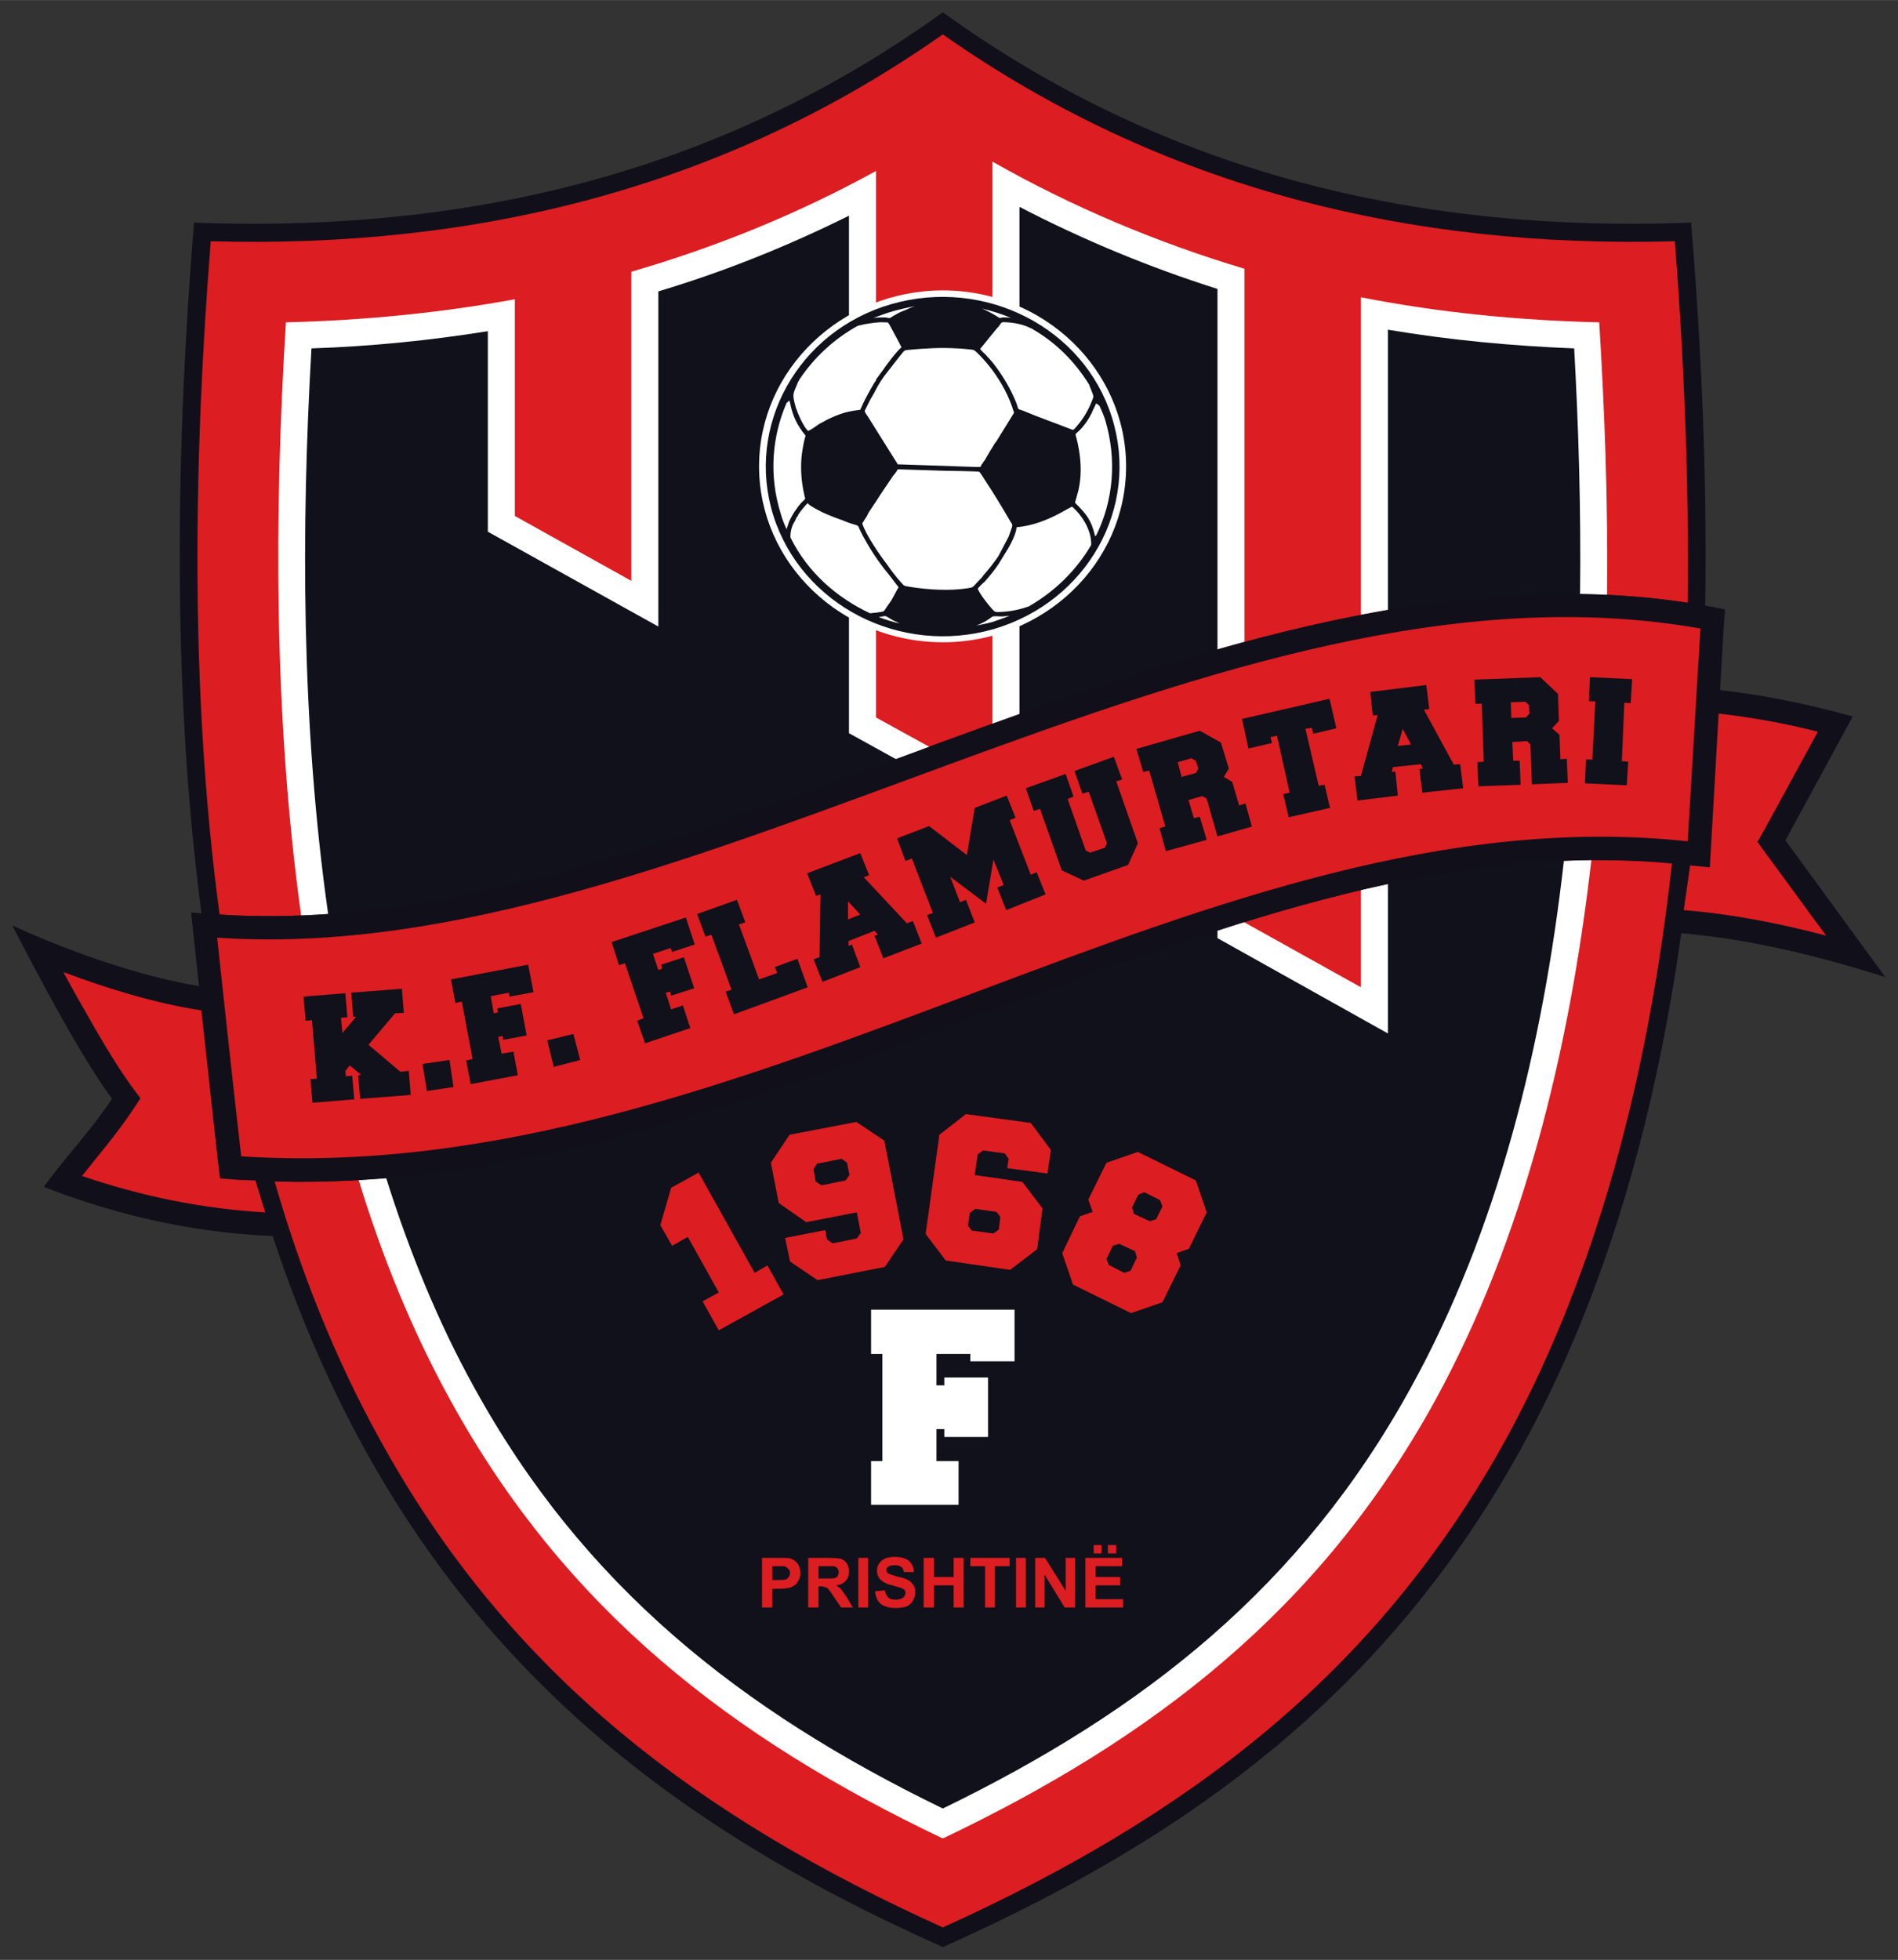 <?xml version="1.0" encoding="UTF-8" standalone="no"?>
<svg id="svg35" clip-rule="evenodd" fill-rule="evenodd" height="320.034" image-rendering="optimizeQuality" shape-rendering="geometricPrecision" text-rendering="geometricPrecision" viewBox="0 0 3229.462 3333.815" width="310" xmlns="http://www.w3.org/2000/svg">
   <rect x="0" y="0" width="3229.462" height="3333.815" fill="#333333" stroke="none"/>
   <g id="_863255936" transform="matrix(.836 0 0 .836 16.654 16.548)">
      <path id="path7" d="m1899 3942c-571-255-1095-631-1364-1447-186-7-349-54-466-100 56-75 91-108 139-179-68-93-157-264-203-353 86 40 254 107 408 128-71-421-89-932-38-1558 624 24 1119-136 1524-428 404 292 900 452 1523 428 29 351 36 665 24 948 106 9 208 30 305 57-46 84-91 168-137 252 67 92 135 185 203 278-132-41-266-76-415-89-177 1259-805 1751-1503 2063z" fill="#11101a"/>
      <path id="path9" d="m3389 471c-540 15-1045-108-1490-421-445 313-950 436-1490 421-34 430-44 909 18 1370 239 16 482-28 712-92 255-70 503-165 750-256 476-174 1012-365 1526-286 3-253-8-502-26-736zm-2850 1913c53 184 123 360 213 523 265 484 654 772 1147 995 492-223 881-511 1147-995 190-348 291-754 337-1170-76-7-153-8-229-5-238 11-471 69-697 142-240 77-474 171-710 257-390 142-790 264-1208 253z" fill="#dc1d21"/>
      <path id="path11" d="m562 636c-24 384-25 803 31 1207 185-7 369-45 546-94 248-68 491-160 733-249l-109-60v-1112c-160 88-326 155-498 205v629l-237-132v-441c-152 28-308 43-466 47zm148 1745c48 157 109 307 186 447 235 428 574 689 1003 893 428-204 768-465 1003-893 177-324 272-706 317-1098-22 1-43 1-65 2-136 7-271 28-404 59v198l-237-132v-1c-19 6-38 12-56 18-240 77-474 171-710 257-337 123-681 230-1037 250zm2541-1190c2-190-5-376-16-555-165-4-327-20-485-51v646c166-32 334-48 501-40zm-738 95v-759c-177-53-349-125-513-218v1144c166-60 338-119 513-167z" fill="#fff"/>
      <path id="path13" d="m614 689c-21 364-21 764 34 1151 184 26 332-25 491-69 225-62 728-209 665-246l-96-53v-1053c-125 62-254 114-388 154v682l-347-193v-408c-119 19-239 31-359 35zm152 1688c47 149 105 292 178 424 223 407 545 660 955 859 410-199 731-452 954-859 174-316 267-688 310-1069l-9-7c-95-70-290 1-349 54v304l-347-194v-38c-237 76-477 173-711 258-319 116-637 14-981 268zm2430-1188c2-171-3-339-12-500-127-5-254-17-379-38v570c130 0 261-12 391-32zm-738 113v-734c-139-44-274-100-403-167v1032c-1 31 406-96 403-131z" fill="#10111a"/>
      <polygon id="polygon15" fill="#fff" fill-rule="nonzero" points="1776 2953 1776 2735 1753 2735 1753 2645 2045 2645 2045 2750 1955 2750 1955 2735 1886 2735 1886 2799 1902 2799 1902 2783 1991 2783 1991 2904 1902 2904 1902 2888 1886 2888 1886 2953 1931 2953 1931 3042 1753 3042 1753 2953"/>
      <path id="path17" d="m1380 2497l-32 18-24-42 22-76 56-31 114 204 26-15 33 59-132 73-33-59 33-18zm344-50l-103 20-56-39-16-82 38-57 136-26 57 38 39 201-38 56-137 27-56-38-10-48 82-16 3 19 12 8 49-10 8-11zm-81-99l-7 11 4 25 12 8 49-10 8-11-5-25-11-8zm321 23l97 14 41 54-11 83-55 42-131-19-41-54 28-202 54-42 132 18 41 55-7 48-82-11 3-19-8-11-44-6-11 8zm-10 77l-4 26 8 10 44 6 11-8 3-26-8-10-43-6zm421 82l8 25-37 75-64 22-118-58-22-64 36-75 26-9-9-25 37-75 64-22 118 58 22 65-36 74zm-117-19l-13 4-13 27 5 12 31 16 13-4 13-27-4-13zm51-105l-12 5-13 26 4 13 32 15 13-4 13-26-5-13z" fill="#dc1d21" fill-rule="nonzero"/>
      <path id="path19" d="m3488 1262c-8 144-17 289-25 433l-3 50-50-6c-85-9-171-11-256-7-238 11-471 69-697 142-240 77-474 171-710 257-412 150-835 278-1279 250l-40-3-5-40c-16-148-32-296-48-445l-6-56 56 4c241 16 484-28 714-92 255-70 503-165 750-256 486-178 1035-373 1560-281l42 8z" fill="#11101a"/>
      <path id="path21" d="m471 2333c-17-148-33-297-49-445 958 66 2029-804 3019-629-9 145-17 289-26 433-976-105-1902 708-2944 641zm29 49c-11 0-22-1-32-1l-40-3-5-40-33-302c-92-14-191-44-281-78 13 24 26 48 40 72 30 53 62 109 97 158l20 27-18 27c-31 46-67 88-101 131 120 41 246 67 373 74-7-21-13-43-20-65zm3180-913c-66-17-134-29-202-37l-15 263-3 50-40-4-13 91c99 8 195 27 290 52-41-55-81-111-122-166l-18-25 15-26c36-66 72-132 108-198z" fill="#dc1d21"/>
      <path id="path23" d="m684 2170l13-1 4 48-85 7-4-48 13-1-10-119-13 1-4-49 85-7 4 49-13 1 3 31 28-33h-6l-4-49 103-8 4 49-18 1-54 64 65 55 17-2 4 49-103 8-4-48 6-1-23-19-9 11zm219 22l-54 8-9-55 55-8zm100-104l-9 2 7 34 24-4 9 48-96 18-9-48 13-3-22-117-13 3-9-48 157-30 11 56-49 9-1-8-37 7 6 35 9-2-2-8 48-9 12 64-48 9zm158 49l-54 14-13-54 53-13zm183-139l-9 2 11 34 24-8 15 46-92 31-16-46 13-5-38-112-12 4-15-47 151-50 18 55-46 15-3-8-36 12 11 33 8-3-2-8 46-15 21 63-47 15zm140-137l41 112 37-13-5-12 46-17 21 58-150 55-17-46 12-4-41-112-12 4-17-46 81-29 17 46zm247-145l18 45-11 4 88 94 12-5 18 46-78 30-18-46 7-2-7-8-53 21v10l7-3 17 46-77 30-18-46 12-4 2-128-9 3-18-46zm-25 135l25-10-25-27zm281-32l-73-55 20 52 12-5 18 46-79 31-18-46 12-4-43-111-13 5-17-46 65-25 77 59 16-96 65-25 18 45-12 5 43 111 12-5 18 45-80 32-18-46 13-5-21-52zm309-123l-20 44-90 32-45-21-44-125-13 4-16-46 81-29 16 46-12 5 37 105 9 4 30-10 4-9-37-105-13 4-16-46 80-29 17 46-12 4zm114-51l12-3 14 47-83 23-13-47 12-3-33-114-12 3-14-47 129-37 43 24 16 53-10 17 17 10 14 48 13-4 13 47-70 20-22-77-9-5-28 8zm-25-84l29-8 5-9-5-16-9-5-28 8zm315-99l-47 11-3-12-13 2 27 116 12-2 11 47-84 19-11-47 13-3-26-116-13 3 3 12-48 11-13-60 178-41zm183-88l6 49-11 1 61 112 13-1 6 49-83 9-6-48 7-1-4-9-57 6-2 10 7-1 5 49-82 10-6-49 13-1 34-124-10 1-5-48zm-58 124l27-3-17-32zm235 30h13l2 49-86 3-2-49 13-1-4-118h-13l-2-49 134-5 36 34 2 55-14 15 15 13 2 50 13-1 2 49-73 3-3-81-7-7-30 2zm-4-87l30-1 7-8-1-17-7-7-30 1zm235 137l-85-4 2-49 13 1 6-119h-13l2-49 86 4-3 49-13-1-5 119 13 1z" fill="#10111a" fill-rule="nonzero"/>
      <path id="path25" d="m1899 571c206 0 373 161 373 358 0 198-167 358-373 358-206 0-374-160-374-358 0-197 168-358 374-358z" fill="#fff"/>
      <path id="path27" d="m1794 599c191-55 392 48 449 230 58 183-50 375-240 431-190 55-391-48-449-231-57-182 50-375 240-430zm5 14c14-4 29-7 43-10-6 2-13 5-19 8-8 3-15 6-21 10-3 1-8 5-10 6-3 1-7-1-11-1-7 0-15 0-23 1 13-5 27-10 41-14zm180-5c20 5 40 11 59 19-5-1-11-1-17-1-5 1-6 2-10-1-9-6-21-12-32-17zm103 42c47 27 86 66 115 113 1 4 3 8 5 13 5 13 4 11 0 21-7 18-17 35-30 50-8 9-6 9-16 5-28-11-65-24-93-36-13-5-9 0-14-15-12-30-27-55-46-80-5-6-9-11-14-16-4-5-11-10-14-15 3-3 32-40 38-46 6-9 5-9 18-8 16 1 33 5 45 11 2 1 2 1 5 2zm136 156c4 9 8 18 11 27 25 82 17 166-18 237l-2 1c-8-33-17-44-41-68l7-25c6-27 6-54 1-83-7-42-12-25 3-41 7-7 17-21 21-30 2-2 2-4 3-6l8-17c2 1 5 3 7 5zm-17 283c-30 51-73 94-127 125-17 6-35 10-53 11-17 1-15 1-22-6-8-9-24-29-29-41 4-5 9-10 14-14 9-10 22-26 29-37l19-31c6-10 17-32 17-43 32-3 61-14 89-29 7-4 18-10 24-13 20 17 40 48 39 78zm-166 144c-12 5-24 9-36 13-11 3-22 5-32 7 8-3 17-7 27-14 7-5 5-5 15-5 10 1 18 0 26-1zm-222 16c-15-3-30-8-44-13 2-1 3-1 4-1 12-2 7-3 24 7l11 5c2 1 3 2 5 2zm-62-21c-69-32-128-85-162-154-1-10 3-25 8-32 2-3 3-7 5-10 2-2 2-3 3-5 3-5 15-20 19-23 4 6 29 18 33 20 3 1 5 2 7 3l15 6c9 3 19 7 29 11 24 8 16 2 24 18 15 30 36 62 57 87l20 26c-4 6-13 25-17 30l-7 10c-2 2-4 8-7 9-4 2-20 3-27 4zm-170-171c-5-11-9-21-12-32-24-77-18-156 12-225 2-2 4-3 6-5 4 20 9 37 20 54 18 29 13 4 7 43-10 53 5 102 5 103-2 3-5 5-7 7-10 11-20 26-26 40zm27-306c29-43 69-81 118-108 4-1 8-2 13-3 12-2 28-5 41-4 6 0 7-1 10 4 8 15 17 31 25 47-7 4-32 37-37 45l-14 19c-1 2-1 3-2 5-1 1-2 2-3 4-10 17-20 35-28 54-25 3-36 6-59 16-9 4-17 9-25 13-7 5-15 11-22 14-9-7-21-35-25-47-9-31-5-28 4-52zm127 294c7 23 36 65 50 83 9 13 18 25 28 36 8 9 6 8 18 10 36 6 82 9 119 3 11-2 9-1 19-12 5-5 10-10 14-16 10-11 20-24 29-37l21-40 7-20c1-5 0-6-3-10-17-29-33-56-51-83-2-3-11-18-13-19-1-1-66-2-71-2l-95-3c0 2-7 11-9 13-8 12-28 41-34 51l-16 24c-2 3-2 5-4 8-3 4-6 10-9 14zm241-115c1-3 1-4 4-7 1-2 2-4 4-6 4-7 17-29 21-35 2-2 3-4 5-7l34-55c-10-34-26-62-45-88-5-7-31-38-38-40-6-1-28-3-34-3-31-2-66 0-98 3-9 1-7 0-17 12l-32 41c-8 11-15 23-21 35-3 6-7 11-10 18-1 2-1 2-2 4l-7 14c0 3 4 8 6 11l57 91c1 1 2 3 3 5 2 3 1 2 4 2l118 4c8 0 43 2 48 1z" fill="#10111a"/>
      <path id="path31" d="m1531 3251v-101h33c13 0 21 0 24 1 6 2 11 5 15 10 4 5 6 12 6 20 0 6-1 11-4 15-2 5-5 8-8 10-4 3-7 4-11 5-5 1-12 2-21 2h-13v38zm21-84v28h11c8 0 13 0 16-1 3-1 5-3 6-5 2-2 3-5 3-8 0-4-1-7-4-9-2-2-4-4-8-5-2 0-7 0-14 0zm73 84v-101h43c11 0 19 1 24 2 5 2 9 5 12 10 3 5 4 10 4 16 0 8-2 14-7 19-4 5-11 8-19 9 4 3 8 5 10 8 3 4 7 9 12 17l12 20h-24l-15-22c-5-8-9-13-11-15-1-2-3-4-6-4-2-1-5-2-10-2h-4v43zm21-59h15c10 0 16 0 18-1 3-1 5-2 6-4 1-2 2-5 2-8 0-3-1-6-3-8-1-2-4-3-7-4-2 0-7 0-15 0h-16zm81 59v-101h20v101zm34-33l20-2c1 7 4 11 7 15 4 3 9 4 15 4 6 0 11-1 15-4 3-3 5-6 5-10 0-2-1-4-2-6-2-1-4-3-8-4-2-1-8-2-16-5-11-2-18-6-23-10-6-5-9-12-9-20 0-5 1-10 4-14 3-5 7-8 13-11 5-2 12-3 20-3 12 0 22 3 28 8 6 6 10 13 10 23h-20c-1-5-3-9-6-11-3-2-7-3-13-3-6 0-10 1-13 3-3 2-4 4-4 7 0 2 1 4 3 6 3 2 9 4 19 7 10 2 17 4 22 7 5 2 8 6 11 10 3 4 4 10 4 16 0 6-2 11-5 16-3 6-7 9-13 12-6 2-14 3-22 3-13 0-23-3-30-8-7-6-11-15-12-26zm99 33v-101h21v39h40v-39h20v101h-20v-45h-40v45zm125 0v-84h-30v-17h80v17h-30v84zm63 0v-101h20v101zm39 0v-101h20l42 67v-67h19v101h-21l-41-67v67zm102 0v-101h75v17h-54v22h50v17h-50v28h56v17zm17-110v-17h16v17zm29 0v-17h17v17z" fill="#dc1d21" fill-rule="nonzero"/>
   </g>
</svg>
